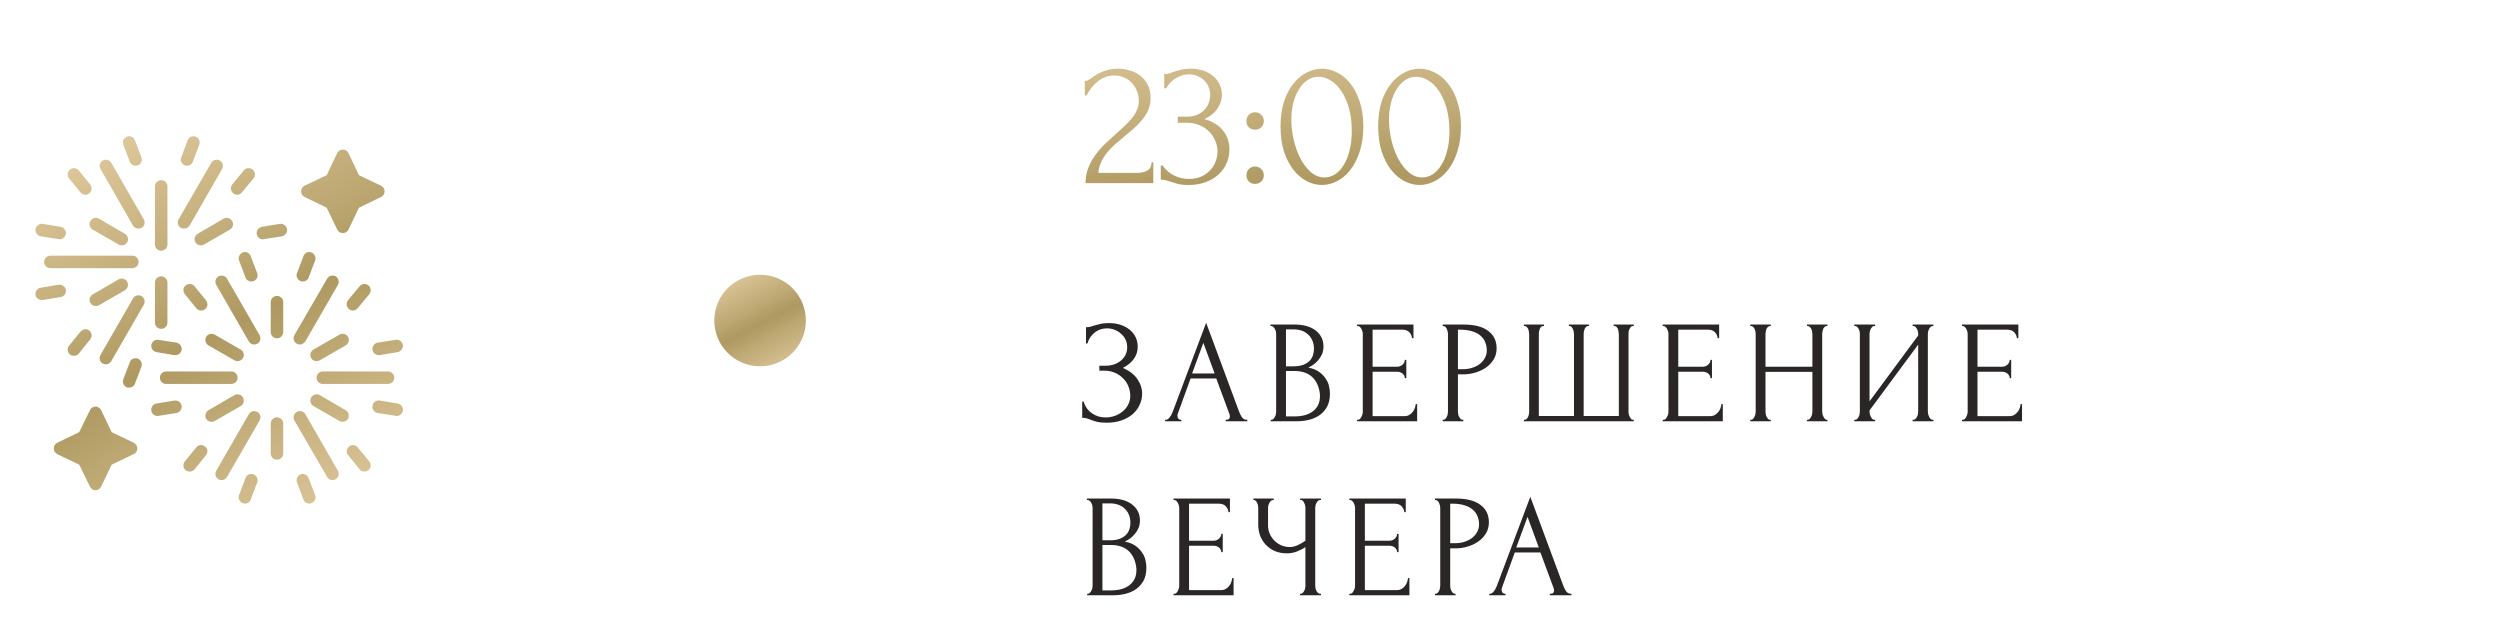 <?xml version="1.0" encoding="UTF-8"?> <svg xmlns="http://www.w3.org/2000/svg" width="273" height="70" viewBox="0 0 273 70" fill="none"><path fill-rule="evenodd" clip-rule="evenodd" d="M30.246 36.945C29.87 36.945 29.564 36.64 29.564 36.264V32.997C29.564 32.621 29.87 32.316 30.246 32.316C30.622 32.316 30.928 32.621 30.928 32.997V36.264C30.928 36.64 30.622 36.945 30.246 36.945ZM10.434 53.538C10.176 53.538 9.917 53.373 9.823 53.138L8.648 50.741L6.251 49.589C6.016 49.472 5.875 49.237 5.875 48.978C5.875 48.696 6.016 48.461 6.251 48.344L8.648 47.192L9.823 44.795C9.917 44.56 10.176 44.395 10.434 44.395C10.693 44.395 10.928 44.56 11.045 44.795L12.197 47.192L14.594 48.344C14.852 48.461 14.993 48.696 14.993 48.978C14.993 49.237 14.852 49.472 14.594 49.589L12.197 50.741L11.045 53.138C10.928 53.373 10.693 53.538 10.434 53.538ZM37.438 25.453C37.179 25.453 36.944 25.312 36.827 25.077L35.675 22.68L33.254 21.505C33.019 21.387 32.878 21.152 32.878 20.894C32.878 20.635 33.019 20.4 33.254 20.283L35.675 19.131L36.827 16.71C36.944 16.475 37.179 16.334 37.438 16.334C37.696 16.334 37.931 16.475 38.049 16.71L39.2 19.131L41.621 20.283C41.856 20.4 41.997 20.635 41.997 20.894C41.997 21.152 41.856 21.387 41.621 21.505L39.2 22.68L38.049 25.077C37.931 25.312 37.696 25.453 37.438 25.453ZM6.509 26.135C6.486 26.135 6.439 26.135 6.392 26.111L4.441 25.806C4.065 25.735 3.83 25.383 3.877 25.006C3.948 24.654 4.3 24.395 4.653 24.442L6.627 24.771C7.003 24.842 7.238 25.195 7.191 25.547C7.12 25.9 6.838 26.135 6.509 26.135ZM9.33 21.27C9.118 21.27 8.93 21.176 8.789 21.011L7.543 19.484C7.308 19.178 7.332 18.755 7.637 18.52C7.919 18.285 8.366 18.308 8.601 18.614L9.847 20.142C10.082 20.447 10.058 20.87 9.753 21.105C9.635 21.223 9.471 21.27 9.33 21.27ZM8.06 38.849C7.919 38.849 7.755 38.802 7.637 38.708C7.332 38.473 7.308 38.026 7.543 37.744L8.789 36.217C9.024 35.911 9.471 35.864 9.753 36.099C10.058 36.358 10.082 36.781 9.847 37.063L8.601 38.614C8.46 38.779 8.272 38.849 8.06 38.849ZM4.559 32.762C4.23 32.762 3.924 32.527 3.877 32.198C3.83 31.822 4.065 31.47 4.441 31.422L6.392 31.093C6.768 31.046 7.12 31.281 7.191 31.657C7.238 32.033 7.003 32.386 6.627 32.433L4.653 32.762C4.629 32.762 4.582 32.762 4.559 32.762ZM14.1 42.327C14.006 42.327 13.936 42.327 13.865 42.304C13.513 42.163 13.325 41.763 13.466 41.411L14.171 39.554C14.288 39.202 14.688 39.037 15.04 39.154C15.393 39.295 15.581 39.695 15.44 40.048L14.735 41.904C14.641 42.163 14.382 42.327 14.1 42.327ZM25.898 21.27C25.734 21.27 25.593 21.199 25.475 21.105C25.17 20.87 25.123 20.447 25.358 20.142L26.627 18.614C26.862 18.308 27.285 18.285 27.59 18.52C27.872 18.755 27.919 19.178 27.684 19.484L26.415 21.011C26.298 21.176 26.086 21.27 25.898 21.27ZM28.695 26.135C28.389 26.135 28.084 25.9 28.037 25.547C27.966 25.195 28.225 24.842 28.601 24.771L30.552 24.442C30.928 24.395 31.28 24.654 31.351 25.006C31.398 25.383 31.139 25.735 30.787 25.806L28.812 26.111C28.789 26.135 28.742 26.135 28.695 26.135ZM14.806 18.097C14.523 18.097 14.265 17.933 14.171 17.651L13.466 15.794C13.325 15.441 13.513 15.065 13.865 14.924C14.218 14.783 14.594 14.971 14.735 15.324L15.44 17.18C15.581 17.533 15.393 17.933 15.04 18.05C14.97 18.073 14.876 18.097 14.806 18.097ZM20.422 18.097C20.328 18.097 20.258 18.073 20.187 18.05C19.835 17.933 19.647 17.533 19.788 17.18L20.493 15.324C20.61 14.971 21.01 14.783 21.362 14.924C21.715 15.065 21.903 15.441 21.762 15.794L21.057 17.651C20.963 17.933 20.704 18.097 20.422 18.097ZM15.111 24.959C14.876 24.959 14.641 24.842 14.523 24.631L10.975 18.45C10.787 18.144 10.881 17.721 11.21 17.533C11.539 17.345 11.962 17.462 12.15 17.768L15.698 23.949C15.886 24.278 15.793 24.701 15.463 24.889C15.346 24.936 15.229 24.959 15.111 24.959ZM13.278 26.793C13.184 26.793 13.066 26.769 12.949 26.699L10.129 25.077C9.8 24.889 9.682 24.466 9.87 24.137C10.058 23.808 10.481 23.69 10.81 23.878L13.63 25.523C13.959 25.712 14.077 26.135 13.889 26.464C13.748 26.675 13.536 26.793 13.278 26.793ZM14.453 29.284H5.499C5.123 29.284 4.817 28.978 4.817 28.602C4.817 28.226 5.123 27.921 5.499 27.921H14.453C14.829 27.921 15.134 28.226 15.134 28.602C15.134 28.978 14.829 29.284 14.453 29.284ZM10.458 33.42C10.223 33.42 9.988 33.303 9.87 33.068C9.682 32.739 9.8 32.339 10.129 32.151L12.949 30.506C13.278 30.318 13.701 30.435 13.889 30.764C14.077 31.093 13.959 31.493 13.63 31.704L10.81 33.326C10.693 33.397 10.575 33.42 10.458 33.42ZM11.562 39.789C11.445 39.789 11.327 39.742 11.21 39.695C10.881 39.507 10.787 39.084 10.975 38.755L14.523 32.597C14.711 32.269 15.134 32.151 15.463 32.339C15.793 32.527 15.886 32.95 15.698 33.279L12.15 39.437C12.009 39.648 11.797 39.789 11.562 39.789ZM17.602 35.911C17.226 35.911 16.921 35.606 16.921 35.23V30.858C16.921 30.482 17.226 30.177 17.602 30.177C17.978 30.177 18.284 30.482 18.284 30.858V35.23C18.284 35.606 17.978 35.911 17.602 35.911ZM21.927 26.793C21.691 26.793 21.456 26.675 21.339 26.464C21.151 26.135 21.268 25.712 21.597 25.523L24.418 23.878C24.747 23.69 25.17 23.808 25.358 24.137C25.546 24.466 25.428 24.889 25.099 25.077L22.279 26.699C22.162 26.769 22.044 26.793 21.927 26.793ZM20.093 24.959C19.976 24.959 19.882 24.936 19.764 24.889C19.435 24.701 19.318 24.278 19.506 23.949L23.078 17.768C23.266 17.462 23.689 17.345 24.018 17.533C24.324 17.721 24.441 18.144 24.253 18.45L20.704 24.631C20.563 24.842 20.328 24.959 20.093 24.959ZM17.602 27.38C17.226 27.38 16.921 27.075 16.921 26.699V20.353C16.921 19.977 17.226 19.672 17.602 19.672C17.978 19.672 18.284 19.977 18.284 20.353V26.699C18.284 27.075 17.978 27.38 17.602 27.38ZM19.153 38.779C19.13 38.779 19.083 38.779 19.036 38.779L17.085 38.45C16.709 38.379 16.474 38.026 16.521 37.674C16.592 37.298 16.944 37.039 17.297 37.11L19.271 37.415C19.647 37.486 19.882 37.838 19.835 38.214C19.764 38.544 19.482 38.779 19.153 38.779ZM21.974 33.914C21.762 33.914 21.574 33.82 21.433 33.655L20.187 32.127C19.952 31.822 19.976 31.399 20.281 31.164C20.563 30.929 21.01 30.976 21.245 31.258L22.491 32.786C22.726 33.091 22.702 33.514 22.396 33.749C22.279 33.867 22.114 33.914 21.974 33.914ZM20.704 51.493C20.563 51.493 20.399 51.446 20.281 51.352C19.976 51.117 19.952 50.67 20.187 50.388L21.433 48.861C21.668 48.555 22.114 48.508 22.396 48.767C22.702 49.002 22.726 49.425 22.491 49.707L21.245 51.258C21.104 51.422 20.916 51.493 20.704 51.493ZM17.203 45.429C16.874 45.429 16.568 45.194 16.521 44.842C16.474 44.466 16.709 44.137 17.085 44.066L19.059 43.737C19.412 43.69 19.764 43.949 19.835 44.301C19.882 44.677 19.647 45.03 19.271 45.1L17.32 45.406C17.273 45.429 17.226 45.429 17.203 45.429ZM33.771 54.995C33.489 54.995 33.231 54.83 33.137 54.548L32.432 52.691C32.291 52.339 32.479 51.939 32.831 51.798C33.184 51.681 33.56 51.845 33.701 52.198L34.406 54.055C34.547 54.407 34.359 54.807 34.006 54.948C33.936 54.971 33.842 54.995 33.771 54.995ZM26.744 54.995C26.65 54.995 26.58 54.971 26.509 54.948C26.157 54.807 25.969 54.407 26.11 54.055L26.815 52.198C26.932 51.845 27.332 51.681 27.684 51.798C28.037 51.939 28.225 52.339 28.084 52.691L27.379 54.548C27.285 54.83 27.026 54.995 26.744 54.995ZM43.313 45.429C43.266 45.429 43.242 45.429 43.196 45.406L41.245 45.1C40.869 45.03 40.61 44.677 40.681 44.301C40.728 43.925 41.08 43.69 41.456 43.737L43.431 44.066C43.783 44.137 44.041 44.466 43.995 44.842C43.924 45.194 43.642 45.429 43.313 45.429ZM39.788 51.493C39.6 51.493 39.412 51.422 39.271 51.258L38.025 49.707C37.767 49.425 37.814 49.002 38.119 48.767C38.401 48.508 38.824 48.555 39.059 48.861L40.328 50.388C40.563 50.67 40.516 51.117 40.234 51.352C40.093 51.446 39.952 51.493 39.788 51.493ZM38.542 33.914C38.378 33.914 38.237 33.867 38.119 33.749C37.814 33.514 37.767 33.091 38.002 32.786L39.271 31.258C39.506 30.976 39.929 30.929 40.234 31.164C40.516 31.399 40.563 31.822 40.328 32.127L39.059 33.655C38.942 33.82 38.73 33.914 38.542 33.914ZM41.339 38.779C41.033 38.779 40.728 38.544 40.681 38.214C40.61 37.838 40.869 37.486 41.245 37.415L43.196 37.11C43.572 37.039 43.924 37.298 43.995 37.674C44.041 38.026 43.783 38.379 43.431 38.45L41.456 38.779C41.433 38.779 41.386 38.779 41.339 38.779ZM27.449 30.741C27.167 30.741 26.909 30.576 26.815 30.318L26.11 28.461C25.969 28.109 26.157 27.709 26.509 27.568C26.862 27.427 27.238 27.615 27.379 27.968L28.084 29.824C28.225 30.177 28.037 30.576 27.684 30.694C27.614 30.741 27.52 30.741 27.449 30.741ZM33.066 30.741C32.972 30.741 32.902 30.741 32.831 30.694C32.479 30.576 32.291 30.177 32.432 29.824L33.137 27.968C33.254 27.615 33.654 27.427 34.006 27.568C34.359 27.709 34.547 28.109 34.406 28.461L33.701 30.318C33.607 30.576 33.348 30.741 33.066 30.741ZM27.755 37.627C27.52 37.627 27.285 37.486 27.167 37.274L23.619 31.117C23.431 30.788 23.525 30.365 23.854 30.177C24.183 29.989 24.606 30.106 24.794 30.435L28.342 36.593C28.53 36.922 28.436 37.345 28.107 37.533C27.99 37.58 27.872 37.627 27.755 37.627ZM25.945 39.437C25.828 39.437 25.71 39.413 25.593 39.343L22.773 37.721C22.444 37.533 22.326 37.11 22.514 36.781C22.702 36.452 23.125 36.358 23.454 36.546L26.274 38.167C26.603 38.355 26.721 38.779 26.533 39.108C26.392 39.319 26.18 39.437 25.945 39.437ZM25.264 41.928H18.143C17.767 41.928 17.461 41.622 17.461 41.246C17.461 40.87 17.767 40.565 18.143 40.565H25.264C25.64 40.565 25.945 40.87 25.945 41.246C25.945 41.622 25.64 41.928 25.264 41.928ZM23.102 46.064C22.866 46.064 22.631 45.947 22.514 45.735C22.326 45.406 22.444 44.983 22.773 44.795L25.593 43.15C25.922 42.962 26.345 43.079 26.533 43.408C26.721 43.737 26.603 44.16 26.274 44.348L23.454 45.97C23.337 46.041 23.219 46.064 23.102 46.064ZM24.206 52.433C24.089 52.433 23.971 52.41 23.854 52.339C23.525 52.151 23.431 51.728 23.619 51.399L27.167 45.241C27.355 44.912 27.778 44.795 28.107 44.983C28.436 45.171 28.53 45.594 28.342 45.923L24.794 52.08C24.653 52.315 24.441 52.433 24.206 52.433ZM30.246 50.2C29.87 50.2 29.564 49.895 29.564 49.519V46.252C29.564 45.876 29.87 45.571 30.246 45.571C30.622 45.571 30.928 45.876 30.928 46.252V49.519C30.928 49.895 30.622 50.2 30.246 50.2ZM36.309 52.433C36.075 52.433 35.839 52.315 35.722 52.08L32.15 45.923C31.962 45.594 32.079 45.171 32.408 44.983C32.737 44.795 33.16 44.912 33.348 45.241L36.897 51.399C37.085 51.728 36.968 52.151 36.662 52.339C36.544 52.41 36.427 52.433 36.309 52.433ZM37.391 46.064C37.297 46.064 37.179 46.041 37.062 45.97L34.241 44.348C33.912 44.16 33.795 43.737 33.983 43.408C34.171 43.079 34.594 42.962 34.923 43.15L37.743 44.795C38.072 44.983 38.19 45.406 38.002 45.735C37.861 45.947 37.649 46.064 37.391 46.064ZM42.373 41.928H35.252C34.876 41.928 34.57 41.622 34.57 41.246C34.57 40.87 34.876 40.565 35.252 40.565H42.373C42.749 40.565 43.054 40.87 43.054 41.246C43.054 41.622 42.749 41.928 42.373 41.928ZM34.57 39.437C34.335 39.437 34.1 39.319 33.983 39.108C33.795 38.779 33.912 38.355 34.241 38.167L37.062 36.546C37.391 36.358 37.814 36.452 38.002 36.781C38.19 37.11 38.072 37.533 37.743 37.721L34.923 39.343C34.805 39.413 34.688 39.437 34.57 39.437ZM32.737 37.627C32.643 37.627 32.526 37.58 32.408 37.533C32.079 37.345 31.962 36.922 32.15 36.593L35.722 30.435C35.91 30.106 36.333 29.989 36.662 30.177C36.968 30.365 37.085 30.788 36.897 31.117L33.348 37.274C33.207 37.486 32.972 37.627 32.737 37.627Z" fill="url(#paint0_linear_17_536)"></path><circle cx="83" cy="35" r="5" fill="url(#paint1_linear_17_536)"></circle><path d="M118.46 8.82H118.64C118.707 8.82 118.787 8.787 118.88 8.72C118.987 8.653 119.1 8.58 119.22 8.5C119.353 8.407 119.507 8.3 119.68 8.18C119.867 8.06 120.073 7.953 120.3 7.86C120.54 7.753 120.807 7.667 121.1 7.6C121.393 7.533 121.72 7.5 122.08 7.5C122.533 7.5 122.973 7.567 123.4 7.7C123.827 7.82 124.207 8.013 124.54 8.28C124.873 8.533 125.14 8.86 125.34 9.26C125.54 9.66 125.64 10.14 125.64 10.7C125.64 11.167 125.56 11.593 125.4 11.98C125.24 12.367 125.02 12.727 124.74 13.06C124.473 13.393 124.167 13.713 123.82 14.02C123.487 14.313 123.14 14.607 122.78 14.9C122.433 15.18 122.093 15.467 121.76 15.76C121.44 16.053 121.147 16.36 120.88 16.68C120.627 17 120.413 17.347 120.24 17.72C120.067 18.08 119.967 18.467 119.94 18.88H124.1C124.607 18.88 125.007 18.793 125.3 18.62C125.593 18.433 125.747 18.133 125.76 17.72H125.94V20H118.54C118.54 19.4 118.64 18.847 118.84 18.34C119.04 17.82 119.3 17.347 119.62 16.92C119.94 16.48 120.293 16.073 120.68 15.7C121.08 15.327 121.473 14.967 121.86 14.62C122.18 14.34 122.487 14.06 122.78 13.78C123.087 13.5 123.353 13.22 123.58 12.94C123.82 12.647 124.007 12.347 124.14 12.04C124.287 11.72 124.36 11.387 124.36 11.04C124.36 10.6 124.28 10.207 124.12 9.86C123.973 9.513 123.773 9.22 123.52 8.98C123.28 8.74 123 8.56 122.68 8.44C122.36 8.307 122.04 8.24 121.72 8.24C121.04 8.24 120.44 8.447 119.92 8.86C119.4 9.26 118.98 9.78 118.66 10.42H118.46V8.82ZM127.134 8.08H127.314C127.421 8.08 127.534 8.06 127.654 8.02C127.774 7.98 127.908 7.933 128.054 7.88C128.281 7.8 128.554 7.72 128.874 7.64C129.194 7.547 129.588 7.5 130.054 7.5C130.588 7.5 131.061 7.58 131.474 7.74C131.901 7.887 132.254 8.093 132.534 8.36C132.828 8.613 133.048 8.913 133.194 9.26C133.354 9.607 133.434 9.967 133.434 10.34C133.434 10.86 133.274 11.36 132.954 11.84C132.648 12.32 132.168 12.707 131.514 13C132.434 13.267 133.121 13.693 133.574 14.28C134.028 14.867 134.254 15.533 134.254 16.28C134.254 16.84 134.148 17.36 133.934 17.84C133.734 18.307 133.434 18.72 133.034 19.08C132.648 19.427 132.181 19.7 131.634 19.9C131.088 20.1 130.474 20.2 129.794 20.2C129.288 20.2 128.868 20.153 128.534 20.06C128.201 19.967 127.921 19.88 127.694 19.8C127.548 19.747 127.414 19.707 127.294 19.68C127.174 19.64 127.054 19.62 126.934 19.62H126.754V18.08H126.954C127.301 18.56 127.728 18.927 128.234 19.18C128.754 19.42 129.288 19.54 129.834 19.54C130.314 19.54 130.748 19.46 131.134 19.3C131.521 19.127 131.848 18.9 132.114 18.62C132.394 18.34 132.601 18.02 132.734 17.66C132.881 17.3 132.954 16.927 132.954 16.54C132.954 16.14 132.874 15.753 132.714 15.38C132.554 14.993 132.328 14.653 132.034 14.36C131.741 14.067 131.381 13.833 130.954 13.66C130.541 13.487 130.068 13.4 129.534 13.4H128.614V12.74H129.634C130.048 12.74 130.408 12.673 130.714 12.54C131.034 12.407 131.301 12.227 131.514 12C131.728 11.773 131.888 11.52 131.994 11.24C132.101 10.96 132.154 10.667 132.154 10.36C132.154 10.08 132.101 9.807 131.994 9.54C131.901 9.273 131.754 9.04 131.554 8.84C131.354 8.627 131.108 8.453 130.814 8.32C130.534 8.187 130.208 8.12 129.834 8.12C129.381 8.12 128.928 8.247 128.474 8.5C128.021 8.753 127.641 9.133 127.334 9.64H127.134V8.08ZM136.11 13.22C136.11 12.953 136.197 12.727 136.37 12.54C136.557 12.353 136.784 12.26 137.05 12.26C137.317 12.26 137.544 12.353 137.73 12.54C137.917 12.727 138.01 12.953 138.01 13.22C138.01 13.487 137.917 13.713 137.73 13.9C137.544 14.073 137.317 14.16 137.05 14.16C136.784 14.16 136.557 14.073 136.37 13.9C136.197 13.713 136.11 13.487 136.11 13.22ZM136.11 19.14C136.11 18.873 136.197 18.647 136.37 18.46C136.557 18.273 136.784 18.18 137.05 18.18C137.317 18.18 137.544 18.273 137.73 18.46C137.917 18.647 138.01 18.873 138.01 19.14C138.01 19.407 137.917 19.633 137.73 19.82C137.544 19.993 137.317 20.08 137.05 20.08C136.784 20.08 136.557 19.993 136.37 19.82C136.197 19.633 136.11 19.407 136.11 19.14ZM139.834 13.8C139.834 12.773 139.96 11.867 140.214 11.08C140.48 10.293 140.827 9.64 141.254 9.12C141.68 8.587 142.16 8.187 142.694 7.92C143.24 7.64 143.794 7.5 144.354 7.5C144.914 7.5 145.467 7.64 146.014 7.92C146.56 8.187 147.04 8.587 147.454 9.12C147.88 9.64 148.22 10.293 148.474 11.08C148.74 11.867 148.874 12.773 148.874 13.8C148.874 14.84 148.74 15.76 148.474 16.56C148.22 17.347 147.88 18.013 147.454 18.56C147.04 19.093 146.56 19.5 146.014 19.78C145.467 20.06 144.914 20.2 144.354 20.2C143.794 20.2 143.24 20.06 142.694 19.78C142.16 19.5 141.68 19.093 141.254 18.56C140.827 18.013 140.48 17.347 140.214 16.56C139.96 15.76 139.834 14.84 139.834 13.8ZM147.614 14.32C147.614 13.36 147.507 12.513 147.294 11.78C147.08 11.033 146.8 10.413 146.454 9.92C146.12 9.413 145.734 9.033 145.294 8.78C144.867 8.513 144.427 8.38 143.974 8.38C143.52 8.38 143.107 8.513 142.734 8.78C142.374 9.033 142.067 9.373 141.814 9.8C141.56 10.227 141.36 10.72 141.214 11.28C141.08 11.84 141.014 12.427 141.014 13.04C141.014 13.773 141.1 14.52 141.274 15.28C141.447 16.027 141.694 16.707 142.014 17.32C142.334 17.92 142.714 18.413 143.154 18.8C143.607 19.187 144.1 19.38 144.634 19.38C145.02 19.38 145.394 19.273 145.754 19.06C146.114 18.833 146.427 18.507 146.694 18.08C146.974 17.653 147.194 17.127 147.354 16.5C147.527 15.873 147.614 15.147 147.614 14.32ZM150.498 13.8C150.498 12.773 150.624 11.867 150.878 11.08C151.144 10.293 151.491 9.64 151.918 9.12C152.344 8.587 152.824 8.187 153.358 7.92C153.904 7.64 154.458 7.5 155.018 7.5C155.578 7.5 156.131 7.64 156.678 7.92C157.224 8.187 157.704 8.587 158.118 9.12C158.544 9.64 158.884 10.293 159.138 11.08C159.404 11.867 159.538 12.773 159.538 13.8C159.538 14.84 159.404 15.76 159.138 16.56C158.884 17.347 158.544 18.013 158.118 18.56C157.704 19.093 157.224 19.5 156.678 19.78C156.131 20.06 155.578 20.2 155.018 20.2C154.458 20.2 153.904 20.06 153.358 19.78C152.824 19.5 152.344 19.093 151.918 18.56C151.491 18.013 151.144 17.347 150.878 16.56C150.624 15.76 150.498 14.84 150.498 13.8ZM158.278 14.32C158.278 13.36 158.171 12.513 157.958 11.78C157.744 11.033 157.464 10.413 157.118 9.92C156.784 9.413 156.398 9.033 155.958 8.78C155.531 8.513 155.091 8.38 154.638 8.38C154.184 8.38 153.771 8.513 153.398 8.78C153.038 9.033 152.731 9.373 152.478 9.8C152.224 10.227 152.024 10.72 151.878 11.28C151.744 11.84 151.678 12.427 151.678 13.04C151.678 13.773 151.764 14.52 151.938 15.28C152.111 16.027 152.358 16.707 152.678 17.32C152.998 17.92 153.378 18.413 153.818 18.8C154.271 19.187 154.764 19.38 155.298 19.38C155.684 19.38 156.058 19.273 156.418 19.06C156.778 18.833 157.091 18.507 157.358 18.08C157.638 17.653 157.858 17.127 158.018 16.5C158.191 15.873 158.278 15.147 158.278 14.32Z" fill="url(#paint2_linear_17_536)"></path><path d="M118.592 35.728H118.736C118.821 35.728 118.917 35.717 119.024 35.696C119.131 35.664 119.243 35.627 119.36 35.584C119.563 35.52 119.803 35.456 120.08 35.392C120.357 35.317 120.693 35.28 121.088 35.28C121.589 35.28 122.032 35.349 122.416 35.488C122.811 35.627 123.141 35.813 123.408 36.048C123.685 36.283 123.893 36.555 124.032 36.864C124.171 37.173 124.24 37.504 124.24 37.856C124.24 38.357 124.096 38.805 123.808 39.2C123.531 39.584 123.136 39.909 122.624 40.176C123.349 40.496 123.877 40.907 124.208 41.408C124.549 41.899 124.72 42.432 124.72 43.008C124.72 43.424 124.629 43.824 124.448 44.208C124.277 44.592 124.027 44.928 123.696 45.216C123.365 45.504 122.96 45.733 122.48 45.904C122 46.075 121.451 46.16 120.832 46.16C120.384 46.16 120.021 46.123 119.744 46.048C119.467 45.973 119.227 45.893 119.024 45.808C118.896 45.755 118.773 45.712 118.656 45.68C118.549 45.648 118.437 45.632 118.32 45.632H118.176V43.856H118.336C118.432 44.155 118.56 44.416 118.72 44.64C118.891 44.853 119.083 45.029 119.296 45.168C119.509 45.307 119.739 45.413 119.984 45.488C120.229 45.552 120.48 45.584 120.736 45.584C121.067 45.584 121.392 45.531 121.712 45.424C122.043 45.307 122.331 45.147 122.576 44.944C122.832 44.741 123.035 44.496 123.184 44.208C123.344 43.909 123.424 43.579 123.424 43.216C123.424 42.853 123.355 42.507 123.216 42.176C123.077 41.835 122.88 41.541 122.624 41.296C122.379 41.051 122.085 40.853 121.744 40.704C121.403 40.555 121.029 40.48 120.624 40.48H120.048V39.936H120.704C121.024 39.936 121.328 39.893 121.616 39.808C121.904 39.712 122.155 39.579 122.368 39.408C122.592 39.227 122.768 39.013 122.896 38.768C123.024 38.523 123.088 38.24 123.088 37.92C123.088 37.6 123.024 37.312 122.896 37.056C122.768 36.8 122.597 36.587 122.384 36.416C122.181 36.235 121.947 36.096 121.68 36C121.424 35.904 121.157 35.856 120.88 35.856C120.656 35.856 120.437 35.888 120.224 35.952C120.011 36.016 119.808 36.117 119.616 36.256C119.424 36.395 119.253 36.565 119.104 36.768C118.955 36.971 118.837 37.216 118.752 37.504H118.592V35.728ZM133.838 45.84H133.918C134.174 45.84 134.302 45.723 134.302 45.488C134.302 45.403 134.286 45.312 134.254 45.216L132.814 41.328H130.014L128.622 45.152C128.59 45.237 128.574 45.317 128.574 45.392C128.574 45.531 128.612 45.643 128.686 45.728C128.761 45.803 128.841 45.84 128.926 45.84H129.006V46H127.23V45.84H127.31C127.449 45.84 127.582 45.76 127.71 45.6C127.849 45.429 127.961 45.232 128.046 45.008L131.71 35.248L135.294 44.912C135.369 45.125 135.47 45.333 135.598 45.536C135.737 45.739 135.913 45.84 136.126 45.84H136.206V46H133.838V45.84ZM130.174 40.784H132.638L131.406 37.44L130.174 40.784ZM138.764 45.84H138.844C138.918 45.84 138.988 45.808 139.052 45.744C139.116 45.68 139.169 45.605 139.212 45.52C139.265 45.435 139.302 45.344 139.324 45.248C139.345 45.141 139.356 45.045 139.356 44.96V36.448C139.356 36.373 139.345 36.288 139.324 36.192C139.302 36.096 139.265 36.005 139.212 35.92C139.169 35.824 139.11 35.749 139.036 35.696C138.972 35.632 138.897 35.6 138.812 35.6H138.732V35.44H141.356C142.348 35.44 143.121 35.659 143.676 36.096C144.241 36.533 144.524 37.115 144.524 37.84C144.524 38.149 144.47 38.427 144.364 38.672C144.257 38.917 144.118 39.136 143.948 39.328C143.788 39.52 143.612 39.685 143.42 39.824C143.228 39.952 143.046 40.059 142.876 40.144C143.324 40.229 143.697 40.373 143.996 40.576C144.294 40.779 144.534 41.013 144.716 41.28C144.908 41.536 145.041 41.813 145.116 42.112C145.19 42.411 145.228 42.704 145.228 42.992C145.228 43.547 145.126 44.016 144.924 44.4C144.721 44.773 144.449 45.083 144.108 45.328C143.777 45.563 143.393 45.733 142.956 45.84C142.529 45.947 142.086 46 141.628 46H138.764V45.84ZM144.14 43.088C144.054 42.267 143.777 41.632 143.308 41.184C142.838 40.736 142.177 40.512 141.324 40.512H140.428V45.472H141.356C142.22 45.472 142.897 45.28 143.388 44.896C143.889 44.501 144.14 43.957 144.14 43.264V43.088ZM143.484 37.984C143.452 37.365 143.233 36.875 142.828 36.512C142.433 36.149 141.9 35.968 141.228 35.968H140.428V40H141.26C141.708 40 142.07 39.941 142.348 39.824C142.636 39.707 142.865 39.557 143.036 39.376C143.206 39.184 143.324 38.976 143.388 38.752C143.452 38.528 143.484 38.309 143.484 38.096V37.984ZM148.192 45.84H148.272C148.357 45.84 148.432 45.813 148.496 45.76C148.56 45.696 148.613 45.621 148.656 45.536C148.709 45.451 148.747 45.36 148.768 45.264C148.8 45.168 148.816 45.077 148.816 44.992V36.432C148.816 36.357 148.8 36.272 148.768 36.176C148.747 36.08 148.709 35.989 148.656 35.904C148.613 35.819 148.56 35.749 148.496 35.696C148.432 35.632 148.357 35.6 148.272 35.6H148.192V35.44H154.352V36.928H154.192C154.171 36.683 154.075 36.469 153.904 36.288C153.733 36.096 153.467 36 153.104 36H149.888V40.048H152.544C152.789 40.048 152.992 39.973 153.152 39.824C153.323 39.675 153.408 39.499 153.408 39.296H153.568V41.296H153.408C153.408 41.104 153.328 40.939 153.168 40.8C153.008 40.661 152.8 40.592 152.544 40.592H149.888V45.44H153.392C153.595 45.44 153.771 45.392 153.92 45.296C154.069 45.2 154.192 45.088 154.288 44.96C154.395 44.821 154.469 44.677 154.512 44.528C154.565 44.368 154.592 44.235 154.592 44.128H154.752V46H148.192V45.84ZM157.542 35.44H159.814C160.998 35.44 161.894 35.669 162.502 36.128C163.12 36.576 163.43 37.216 163.43 38.048C163.43 38.496 163.323 38.896 163.11 39.248C162.896 39.6 162.614 39.899 162.262 40.144C161.92 40.379 161.531 40.56 161.094 40.688C160.667 40.816 160.24 40.88 159.814 40.88H159.206V44.96C159.206 45.045 159.216 45.141 159.238 45.248C159.259 45.344 159.291 45.435 159.334 45.52C159.387 45.605 159.44 45.68 159.494 45.744C159.558 45.808 159.632 45.84 159.718 45.84H159.798V46H157.542V45.84H157.622C157.696 45.84 157.766 45.808 157.83 45.744C157.894 45.68 157.947 45.605 157.99 45.52C158.032 45.435 158.064 45.344 158.086 45.248C158.107 45.141 158.118 45.045 158.118 44.96V36.432C158.118 36.283 158.075 36.112 157.99 35.92C157.904 35.728 157.782 35.621 157.622 35.6H157.542V35.44ZM159.206 36V40.32H159.686C160.112 40.32 160.491 40.261 160.822 40.144C161.163 40.027 161.446 39.872 161.67 39.68C161.894 39.488 162.064 39.269 162.182 39.024C162.299 38.779 162.358 38.528 162.358 38.272C162.358 37.963 162.304 37.675 162.198 37.408C162.102 37.131 161.936 36.891 161.702 36.688C161.478 36.475 161.179 36.309 160.806 36.192C160.432 36.064 159.974 36 159.43 36H159.206ZM171.32 35.44H173.512V35.6H173.432C173.347 35.6 173.272 35.632 173.208 35.696C173.144 35.749 173.091 35.819 173.048 35.904C173.016 35.989 172.989 36.08 172.968 36.176C172.947 36.261 172.936 36.336 172.936 36.4V45.424H176.776V36.48C176.776 36.405 176.765 36.32 176.744 36.224C176.733 36.117 176.712 36.021 176.68 35.936C176.648 35.851 176.6 35.776 176.536 35.712C176.483 35.648 176.413 35.611 176.328 35.6H176.216V35.44H178.408V35.6H178.328C178.232 35.6 178.152 35.632 178.088 35.696C178.035 35.76 177.987 35.835 177.944 35.92C177.901 36.005 177.869 36.101 177.848 36.208C177.837 36.315 177.832 36.405 177.832 36.48V45.008C177.832 45.083 177.843 45.168 177.864 45.264C177.896 45.36 177.933 45.451 177.976 45.536C178.019 45.621 178.067 45.696 178.12 45.76C178.184 45.813 178.253 45.84 178.328 45.84H178.408V46H166.408V45.84H166.488C166.563 45.84 166.632 45.813 166.696 45.76C166.76 45.696 166.813 45.621 166.856 45.536C166.899 45.451 166.931 45.36 166.952 45.264C166.973 45.168 166.984 45.083 166.984 45.008V36.48C166.984 36.405 166.973 36.315 166.952 36.208C166.941 36.101 166.915 36.005 166.872 35.92C166.829 35.835 166.776 35.76 166.712 35.696C166.659 35.632 166.584 35.6 166.488 35.6H166.408V35.44H168.6V35.6H168.488C168.403 35.611 168.328 35.648 168.264 35.712C168.211 35.776 168.168 35.851 168.136 35.936C168.104 36.021 168.077 36.117 168.056 36.224C168.045 36.32 168.04 36.405 168.04 36.48V45.424H171.88V36.48C171.88 36.405 171.869 36.315 171.848 36.208C171.827 36.101 171.795 36.005 171.752 35.92C171.72 35.835 171.672 35.76 171.608 35.696C171.544 35.632 171.475 35.6 171.4 35.6H171.32V35.44ZM181.57 45.84H181.65C181.735 45.84 181.81 45.813 181.874 45.76C181.938 45.696 181.991 45.621 182.034 45.536C182.087 45.451 182.125 45.36 182.146 45.264C182.178 45.168 182.194 45.077 182.194 44.992V36.432C182.194 36.357 182.178 36.272 182.146 36.176C182.125 36.08 182.087 35.989 182.034 35.904C181.991 35.819 181.938 35.749 181.874 35.696C181.81 35.632 181.735 35.6 181.65 35.6H181.57V35.44H187.73V36.928H187.57C187.549 36.683 187.453 36.469 187.282 36.288C187.111 36.096 186.845 36 186.482 36H183.266V40.048H185.922C186.167 40.048 186.37 39.973 186.53 39.824C186.701 39.675 186.786 39.499 186.786 39.296H186.946V41.296H186.786C186.786 41.104 186.706 40.939 186.546 40.8C186.386 40.661 186.178 40.592 185.922 40.592H183.266V45.44H186.77C186.973 45.44 187.149 45.392 187.298 45.296C187.447 45.2 187.57 45.088 187.666 44.96C187.773 44.821 187.847 44.677 187.89 44.528C187.943 44.368 187.97 44.235 187.97 44.128H188.13V46H181.57V45.84ZM197.32 45.84H197.4C197.474 45.84 197.544 45.813 197.608 45.76C197.672 45.696 197.725 45.621 197.768 45.536C197.821 45.44 197.858 45.344 197.88 45.248C197.901 45.141 197.912 45.045 197.912 44.96V40.608H192.792V44.96C192.792 45.045 192.802 45.141 192.824 45.248C192.845 45.344 192.877 45.435 192.92 45.52C192.962 45.605 193.01 45.68 193.064 45.744C193.128 45.808 193.202 45.84 193.288 45.84H193.368V46H191.128V45.84H191.208C191.282 45.84 191.352 45.813 191.416 45.76C191.48 45.696 191.533 45.621 191.576 45.536C191.629 45.44 191.666 45.344 191.688 45.248C191.709 45.141 191.72 45.045 191.72 44.96V36.432C191.72 36.357 191.709 36.272 191.688 36.176C191.666 36.08 191.634 35.989 191.592 35.904C191.549 35.819 191.496 35.749 191.432 35.696C191.368 35.632 191.293 35.6 191.208 35.6H191.128V35.44H193.368V35.6H193.288C193.202 35.6 193.128 35.632 193.064 35.696C193 35.749 192.946 35.819 192.904 35.904C192.872 35.989 192.845 36.08 192.824 36.176C192.802 36.272 192.792 36.357 192.792 36.432V40.048H197.912V36.432C197.912 36.357 197.901 36.272 197.88 36.176C197.858 36.08 197.826 35.989 197.784 35.904C197.741 35.819 197.688 35.749 197.624 35.696C197.56 35.632 197.485 35.6 197.4 35.6H197.32V35.44H199.56V35.6H199.48C199.394 35.6 199.32 35.632 199.256 35.696C199.192 35.749 199.138 35.819 199.096 35.904C199.064 35.989 199.037 36.08 199.016 36.176C198.994 36.272 198.984 36.357 198.984 36.432V44.96C198.984 45.045 198.994 45.141 199.016 45.248C199.048 45.344 199.085 45.435 199.128 45.52C199.17 45.605 199.218 45.68 199.272 45.744C199.336 45.808 199.405 45.84 199.48 45.84H199.56V46H197.32V45.84ZM208.857 45.84H208.937C209.022 45.84 209.097 45.813 209.161 45.76C209.225 45.696 209.278 45.621 209.321 45.536C209.374 45.44 209.411 45.344 209.433 45.248C209.454 45.141 209.465 45.045 209.465 44.96V37.632L204.153 44.816V44.96C204.153 45.045 204.163 45.141 204.185 45.248C204.217 45.344 204.254 45.435 204.297 45.52C204.339 45.605 204.393 45.68 204.457 45.744C204.521 45.808 204.595 45.84 204.681 45.84H204.761V46H202.489V45.84H202.569C202.654 45.84 202.729 45.813 202.793 45.76C202.857 45.696 202.91 45.621 202.953 45.536C203.006 45.44 203.043 45.344 203.065 45.248C203.086 45.141 203.097 45.045 203.097 44.96V36.432C203.097 36.357 203.086 36.272 203.065 36.176C203.043 36.08 203.006 35.989 202.953 35.904C202.91 35.819 202.857 35.749 202.793 35.696C202.729 35.632 202.654 35.6 202.569 35.6H202.489V35.44H204.761V35.6H204.633C204.558 35.611 204.489 35.648 204.425 35.712C204.371 35.776 204.323 35.851 204.281 35.936C204.238 36.011 204.206 36.096 204.185 36.192C204.163 36.277 204.153 36.357 204.153 36.432V43.824L209.465 36.64V36.432C209.465 36.357 209.454 36.272 209.433 36.176C209.411 36.08 209.374 35.989 209.321 35.904C209.278 35.819 209.225 35.749 209.161 35.696C209.097 35.632 209.022 35.6 208.937 35.6H208.857V35.44H211.129V35.6H211.049C210.963 35.6 210.889 35.632 210.825 35.696C210.761 35.749 210.707 35.819 210.665 35.904C210.622 35.989 210.585 36.08 210.553 36.176C210.531 36.272 210.521 36.357 210.521 36.432V44.96C210.521 45.045 210.531 45.136 210.553 45.232C210.585 45.328 210.622 45.424 210.665 45.52C210.707 45.605 210.761 45.68 210.825 45.744C210.889 45.808 210.963 45.84 211.049 45.84H211.129V46H208.857V45.84ZM214.245 45.84H214.325C214.41 45.84 214.485 45.813 214.549 45.76C214.613 45.696 214.666 45.621 214.709 45.536C214.762 45.451 214.8 45.36 214.821 45.264C214.853 45.168 214.869 45.077 214.869 44.992V36.432C214.869 36.357 214.853 36.272 214.821 36.176C214.8 36.08 214.762 35.989 214.709 35.904C214.666 35.819 214.613 35.749 214.549 35.696C214.485 35.632 214.41 35.6 214.325 35.6H214.245V35.44H220.405V36.928H220.245C220.224 36.683 220.128 36.469 219.957 36.288C219.786 36.096 219.52 36 219.157 36H215.941V40.048H218.597C218.842 40.048 219.045 39.973 219.205 39.824C219.376 39.675 219.461 39.499 219.461 39.296H219.621V41.296H219.461C219.461 41.104 219.381 40.939 219.221 40.8C219.061 40.661 218.853 40.592 218.597 40.592H215.941V45.44H219.445C219.648 45.44 219.824 45.392 219.973 45.296C220.122 45.2 220.245 45.088 220.341 44.96C220.448 44.821 220.522 44.677 220.565 44.528C220.618 44.368 220.645 44.235 220.645 44.128H220.805V46H214.245V45.84ZM118.72 64.84H118.8C118.875 64.84 118.944 64.808 119.008 64.744C119.072 64.68 119.125 64.605 119.168 64.52C119.221 64.435 119.259 64.344 119.28 64.248C119.301 64.141 119.312 64.045 119.312 63.96V55.448C119.312 55.373 119.301 55.288 119.28 55.192C119.259 55.096 119.221 55.005 119.168 54.92C119.125 54.824 119.067 54.749 118.992 54.696C118.928 54.632 118.853 54.6 118.768 54.6H118.688V54.44H121.312C122.304 54.44 123.077 54.659 123.632 55.096C124.197 55.533 124.48 56.115 124.48 56.84C124.48 57.149 124.427 57.427 124.32 57.672C124.213 57.917 124.075 58.136 123.904 58.328C123.744 58.52 123.568 58.685 123.376 58.824C123.184 58.952 123.003 59.059 122.832 59.144C123.28 59.229 123.653 59.373 123.952 59.576C124.251 59.779 124.491 60.013 124.672 60.28C124.864 60.536 124.997 60.813 125.072 61.112C125.147 61.411 125.184 61.704 125.184 61.992C125.184 62.547 125.083 63.016 124.88 63.4C124.677 63.773 124.405 64.083 124.064 64.328C123.733 64.563 123.349 64.733 122.912 64.84C122.485 64.947 122.043 65 121.584 65H118.72V64.84ZM124.096 62.088C124.011 61.267 123.733 60.632 123.264 60.184C122.795 59.736 122.133 59.512 121.28 59.512H120.384V64.472H121.312C122.176 64.472 122.853 64.28 123.344 63.896C123.845 63.501 124.096 62.957 124.096 62.264V62.088ZM123.44 56.984C123.408 56.365 123.189 55.875 122.784 55.512C122.389 55.149 121.856 54.968 121.184 54.968H120.384V59H121.216C121.664 59 122.027 58.941 122.304 58.824C122.592 58.707 122.821 58.557 122.992 58.376C123.163 58.184 123.28 57.976 123.344 57.752C123.408 57.528 123.44 57.309 123.44 57.096V56.984ZM128.148 64.84H128.228C128.313 64.84 128.388 64.813 128.452 64.76C128.516 64.696 128.569 64.621 128.612 64.536C128.665 64.451 128.703 64.36 128.724 64.264C128.756 64.168 128.772 64.077 128.772 63.992V55.432C128.772 55.357 128.756 55.272 128.724 55.176C128.703 55.08 128.665 54.989 128.612 54.904C128.569 54.819 128.516 54.749 128.452 54.696C128.388 54.632 128.313 54.6 128.228 54.6H128.148V54.44H134.308V55.928H134.148C134.127 55.683 134.031 55.469 133.86 55.288C133.689 55.096 133.423 55 133.06 55H129.844V59.048H132.5C132.745 59.048 132.948 58.973 133.108 58.824C133.279 58.675 133.364 58.499 133.364 58.296H133.524V60.296H133.364C133.364 60.104 133.284 59.939 133.124 59.8C132.964 59.661 132.756 59.592 132.5 59.592H129.844V64.44H133.348C133.551 64.44 133.727 64.392 133.876 64.296C134.025 64.2 134.148 64.088 134.244 63.96C134.351 63.821 134.425 63.677 134.468 63.528C134.521 63.368 134.548 63.235 134.548 63.128H134.708V65H128.148V64.84ZM141.959 64.84H142.039C142.114 64.84 142.183 64.813 142.247 64.76C142.311 64.696 142.365 64.621 142.407 64.536C142.461 64.451 142.498 64.36 142.519 64.264C142.541 64.168 142.551 64.077 142.551 63.992V59.736C142.338 59.896 142.05 60.051 141.687 60.2C141.325 60.349 140.941 60.424 140.535 60.424C140.055 60.424 139.618 60.344 139.223 60.184C138.839 60.013 138.509 59.784 138.231 59.496C137.965 59.208 137.757 58.877 137.607 58.504C137.469 58.12 137.399 57.715 137.399 57.288V55.432C137.399 55.357 137.389 55.272 137.367 55.176C137.346 55.08 137.314 54.989 137.271 54.904C137.239 54.819 137.191 54.749 137.127 54.696C137.074 54.632 137.015 54.6 136.951 54.6H136.871V54.44H139.095V54.6H139.015C138.93 54.6 138.855 54.632 138.791 54.696C138.727 54.749 138.669 54.819 138.615 54.904C138.573 54.989 138.535 55.08 138.503 55.176C138.482 55.272 138.471 55.357 138.471 55.432V57.384C138.471 57.736 138.541 58.056 138.679 58.344C138.818 58.632 138.999 58.883 139.223 59.096C139.447 59.299 139.698 59.459 139.975 59.576C140.263 59.683 140.551 59.736 140.839 59.736C141.127 59.736 141.421 59.667 141.719 59.528C142.018 59.389 142.295 59.229 142.551 59.048V55.432C142.551 55.357 142.541 55.277 142.519 55.192C142.498 55.096 142.466 55.011 142.423 54.936C142.391 54.851 142.349 54.776 142.295 54.712C142.242 54.648 142.178 54.611 142.103 54.6H141.975V54.44H144.247V54.6H144.119C144.045 54.611 143.975 54.648 143.911 54.712C143.847 54.776 143.794 54.851 143.751 54.936C143.709 55.011 143.677 55.096 143.655 55.192C143.634 55.277 143.623 55.357 143.623 55.432V63.992C143.623 64.067 143.634 64.152 143.655 64.248C143.677 64.344 143.709 64.435 143.751 64.52C143.794 64.595 143.847 64.664 143.911 64.728C143.975 64.792 144.045 64.829 144.119 64.84H144.247V65H141.959V64.84ZM147.348 64.84H147.428C147.513 64.84 147.588 64.813 147.652 64.76C147.716 64.696 147.769 64.621 147.812 64.536C147.865 64.451 147.903 64.36 147.924 64.264C147.956 64.168 147.972 64.077 147.972 63.992V55.432C147.972 55.357 147.956 55.272 147.924 55.176C147.903 55.08 147.865 54.989 147.812 54.904C147.769 54.819 147.716 54.749 147.652 54.696C147.588 54.632 147.513 54.6 147.428 54.6H147.348V54.44H153.508V55.928H153.348C153.327 55.683 153.231 55.469 153.06 55.288C152.889 55.096 152.623 55 152.26 55H149.044V59.048H151.7C151.945 59.048 152.148 58.973 152.308 58.824C152.479 58.675 152.564 58.499 152.564 58.296H152.724V60.296H152.564C152.564 60.104 152.484 59.939 152.324 59.8C152.164 59.661 151.956 59.592 151.7 59.592H149.044V64.44H152.548C152.751 64.44 152.927 64.392 153.076 64.296C153.225 64.2 153.348 64.088 153.444 63.96C153.551 63.821 153.625 63.677 153.668 63.528C153.721 63.368 153.748 63.235 153.748 63.128H153.908V65H147.348V64.84ZM156.698 54.44H158.97C160.154 54.44 161.05 54.669 161.658 55.128C162.276 55.576 162.586 56.216 162.586 57.048C162.586 57.496 162.479 57.896 162.266 58.248C162.052 58.6 161.77 58.899 161.418 59.144C161.076 59.379 160.687 59.56 160.25 59.688C159.823 59.816 159.396 59.88 158.97 59.88H158.362V63.96C158.362 64.045 158.372 64.141 158.394 64.248C158.415 64.344 158.447 64.435 158.49 64.52C158.543 64.605 158.596 64.68 158.65 64.744C158.714 64.808 158.788 64.84 158.874 64.84H158.954V65H156.698V64.84H156.778C156.852 64.84 156.922 64.808 156.986 64.744C157.05 64.68 157.103 64.605 157.146 64.52C157.188 64.435 157.22 64.344 157.242 64.248C157.263 64.141 157.274 64.045 157.274 63.96V55.432C157.274 55.283 157.231 55.112 157.146 54.92C157.06 54.728 156.938 54.621 156.778 54.6H156.698V54.44ZM158.362 55V59.32H158.842C159.268 59.32 159.647 59.261 159.978 59.144C160.319 59.027 160.602 58.872 160.826 58.68C161.05 58.488 161.22 58.269 161.338 58.024C161.455 57.779 161.514 57.528 161.514 57.272C161.514 56.963 161.46 56.675 161.354 56.408C161.258 56.131 161.092 55.891 160.858 55.688C160.634 55.475 160.335 55.309 159.962 55.192C159.588 55.064 159.13 55 158.586 55H158.362ZM169.238 64.84H169.318C169.574 64.84 169.702 64.723 169.702 64.488C169.702 64.403 169.686 64.312 169.654 64.216L168.214 60.328H165.414L164.022 64.152C163.99 64.237 163.974 64.317 163.974 64.392C163.974 64.531 164.012 64.643 164.086 64.728C164.161 64.803 164.241 64.84 164.326 64.84H164.406V65H162.63V64.84H162.71C162.849 64.84 162.982 64.76 163.11 64.6C163.249 64.429 163.361 64.232 163.446 64.008L167.11 54.248L170.694 63.912C170.769 64.125 170.87 64.333 170.998 64.536C171.137 64.739 171.313 64.84 171.526 64.84H171.606V65H169.238V64.84ZM165.574 59.784H168.038L166.806 56.44L165.574 59.784Z" fill="#292625"></path><defs><linearGradient id="paint0_linear_17_536" x1="8.957" y1="13.652" x2="33.991" y2="61.797" gradientUnits="userSpaceOnUse"><stop stop-color="#E4CEA3"></stop><stop offset="0.5" stop-color="#AF9961"></stop><stop offset="1" stop-color="#E4CEA3"></stop></linearGradient><linearGradient id="paint1_linear_17_536" x1="79.267" y1="29.695" x2="85.509" y2="41.694" gradientUnits="userSpaceOnUse"><stop stop-color="#E4CEA3"></stop><stop offset="0.5" stop-color="#AF9961"></stop><stop offset="1" stop-color="#E4CEA3"></stop></linearGradient><linearGradient id="paint2_linear_17_536" x1="137.646" y1="-0.855" x2="141.621" y2="41.459" gradientUnits="userSpaceOnUse"><stop stop-color="#E4CEA3"></stop><stop offset="0.5" stop-color="#AF9961"></stop><stop offset="1" stop-color="#E4CEA3"></stop></linearGradient></defs></svg> 